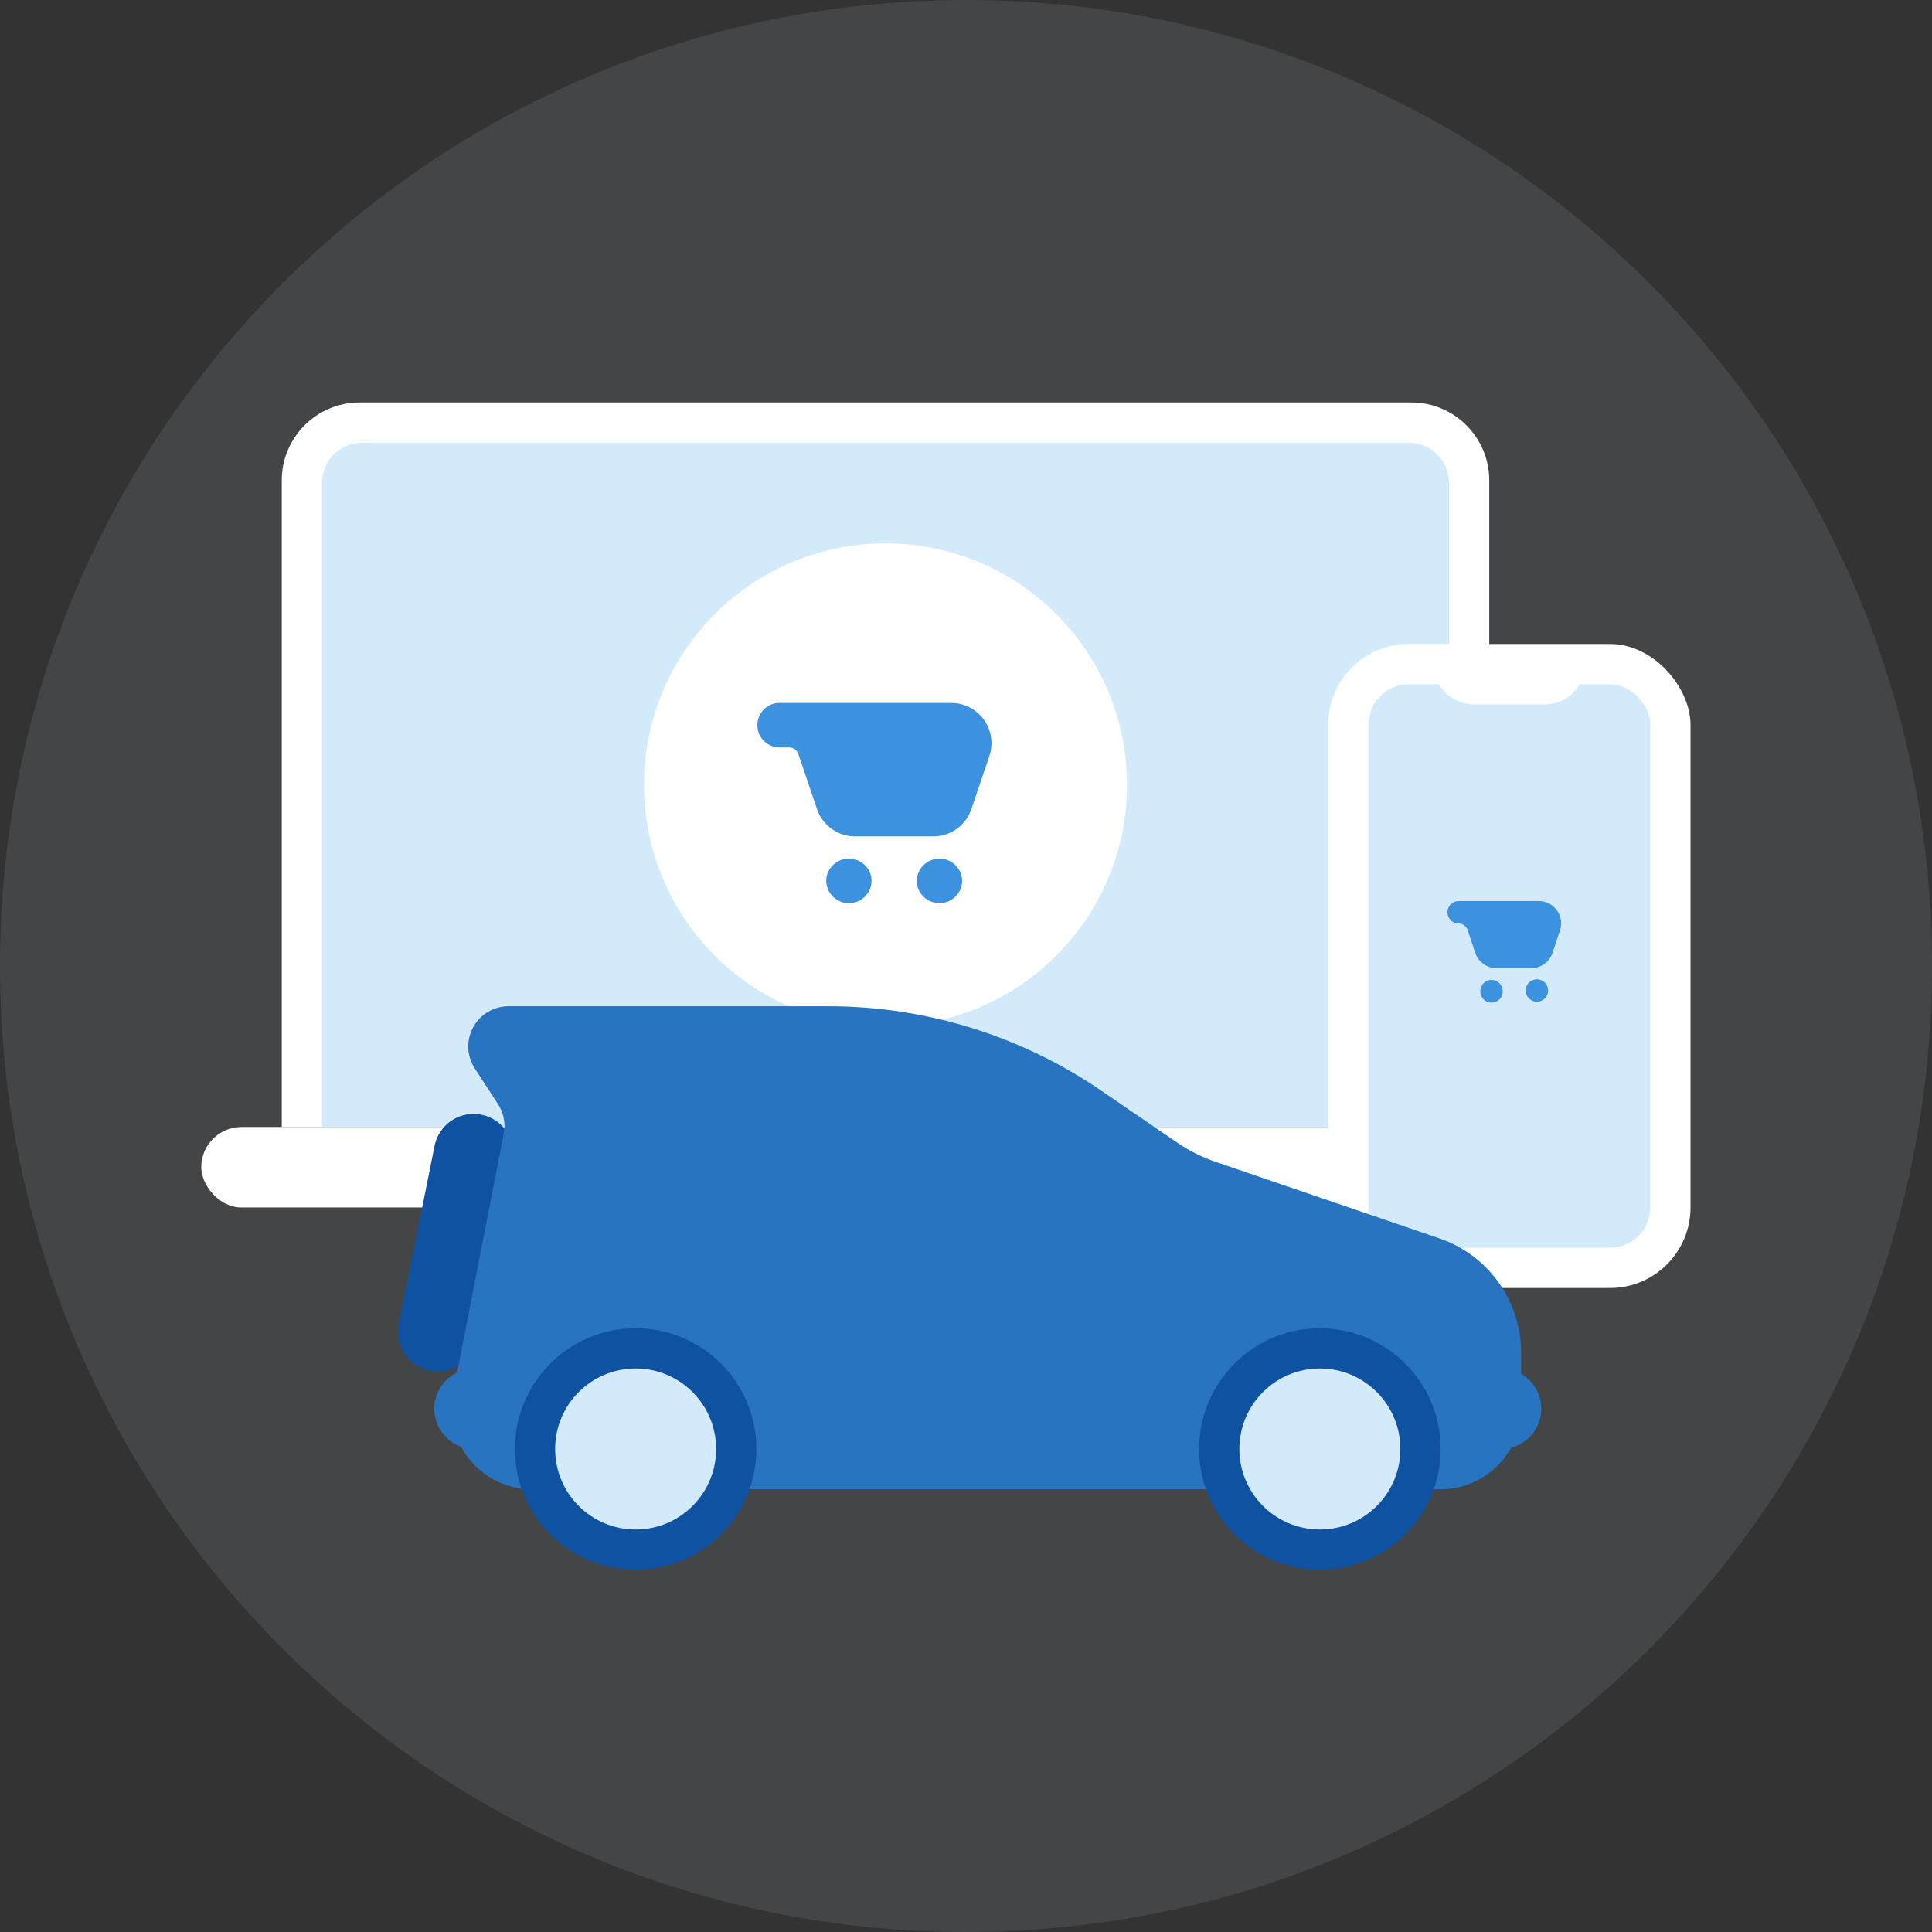 <svg xmlns="http://www.w3.org/2000/svg" fill="none" viewBox="0 0 48 48"><rect x="0" y="0" width="48" height="48" fill="#333333" stroke="none"/><g clip-path="url(#accent-icon-waysToShop-a)"><path fill="#8B8F94" d="M24 48c13.255 0 24-10.745 24-24S37.255 0 24 0 0 10.745 0 24s10.745 24 24 24Z" opacity="0.2"/><path fill="#fff" d="M7 11.935C7 10.866 7.867 10 8.935 10h26.13c1.069 0 1.935.867 1.935 1.935V28H7V11.935Z"/><path fill="#D2EAFA" d="M8 12a1 1 0 0 1 1-1h26a1 1 0 0 1 1 1v16H8V12Z"/><circle cx="22" cy="19.5" r="6" fill="#fff"/><rect width="34" height="2" x="5" y="28" fill="#fff" rx="1"/><path fill="#3D92DF" fill-rule="evenodd" d="M19.393 17.464a.553.553 0 1 0 0 1.105h.206a.25.25 0 0 1 .237.17l.462 1.362a1 1 0 0 0 .947.679h1.941a1 1 0 0 0 .948-.679l.446-1.316a1 1 0 0 0-.947-1.32h-4.24Zm2.26 4.421a.558.558 0 0 1-.562.553.558.558 0 0 1-.563-.553c0-.305.252-.552.563-.552.31 0 .562.247.562.552Zm1.688.553c.31 0 .562-.248.562-.553a.558.558 0 0 0-.562-.552.558.558 0 0 0-.563.552c0 .305.252.553.563.553Z" clip-rule="evenodd"/><rect width="9" height="16" x="33" y="16" fill="#fff" rx="2"/><rect width="7" height="14" x="34" y="17" fill="#D2EAFA" rx="1"/><path fill="#fff" d="M35.5 16.5h4l-.224.447a1 1 0 0 1-.894.553h-1.764a1 1 0 0 1-.894-.553L35.5 16.5Z"/><path fill="#3D92DF" fill-rule="evenodd" d="M36.223 22.387a.278.278 0 0 0 0 .555h.005a.25.25 0 0 1 .237.17l.187.561c.075.227.288.38.527.38h.865c.24 0 .452-.153.527-.38l.186-.555a.555.555 0 0 0-.527-.731h-2.007Zm1.11 2.221a.278.278 0 1 1-.554 0 .278.278 0 0 1 .555 0Zm.834.278a.278.278 0 1 0 0-.555.278.278 0 0 0 0 .555Z" clip-rule="evenodd"/><path fill="#0F52A2" d="m9.904 32.903.893-4.434a.988.988 0 0 1 1.938.39l-.894 4.434a.988.988 0 0 1-1.937-.39Z"/><path fill="#2874C1" fill-rule="evenodd" d="m12.371 27.43-.575-.885A1 1 0 0 1 12.635 25h7.947a12 12 0 0 1 6.773 2.094l1.888 1.291a4 4 0 0 0 .964.483l5.556 1.9a3 3 0 0 1 2.029 2.838v.528a1 1 0 0 1-.25 1.834A2 2 0 0 1 35.792 37H13.22a1.996 1.996 0 0 1-1.765-1.058 1 1 0 0 1-.097-1.843l1.157-5.933a1 1 0 0 0-.144-.736Z" clip-rule="evenodd"/><circle cx="15.792" cy="36" r="3" fill="#0F52A2"/><circle cx="15.792" cy="36" r="2" fill="#D2EAFA"/><circle cx="32.792" cy="36" r="3" fill="#0F52A2"/><circle cx="32.792" cy="36" r="2" fill="#D2EAFA"/></g><defs><clipPath id="accent-icon-waysToShop-a"><path fill="#fff" d="M0 0h48v48H0z"/></clipPath></defs></svg>